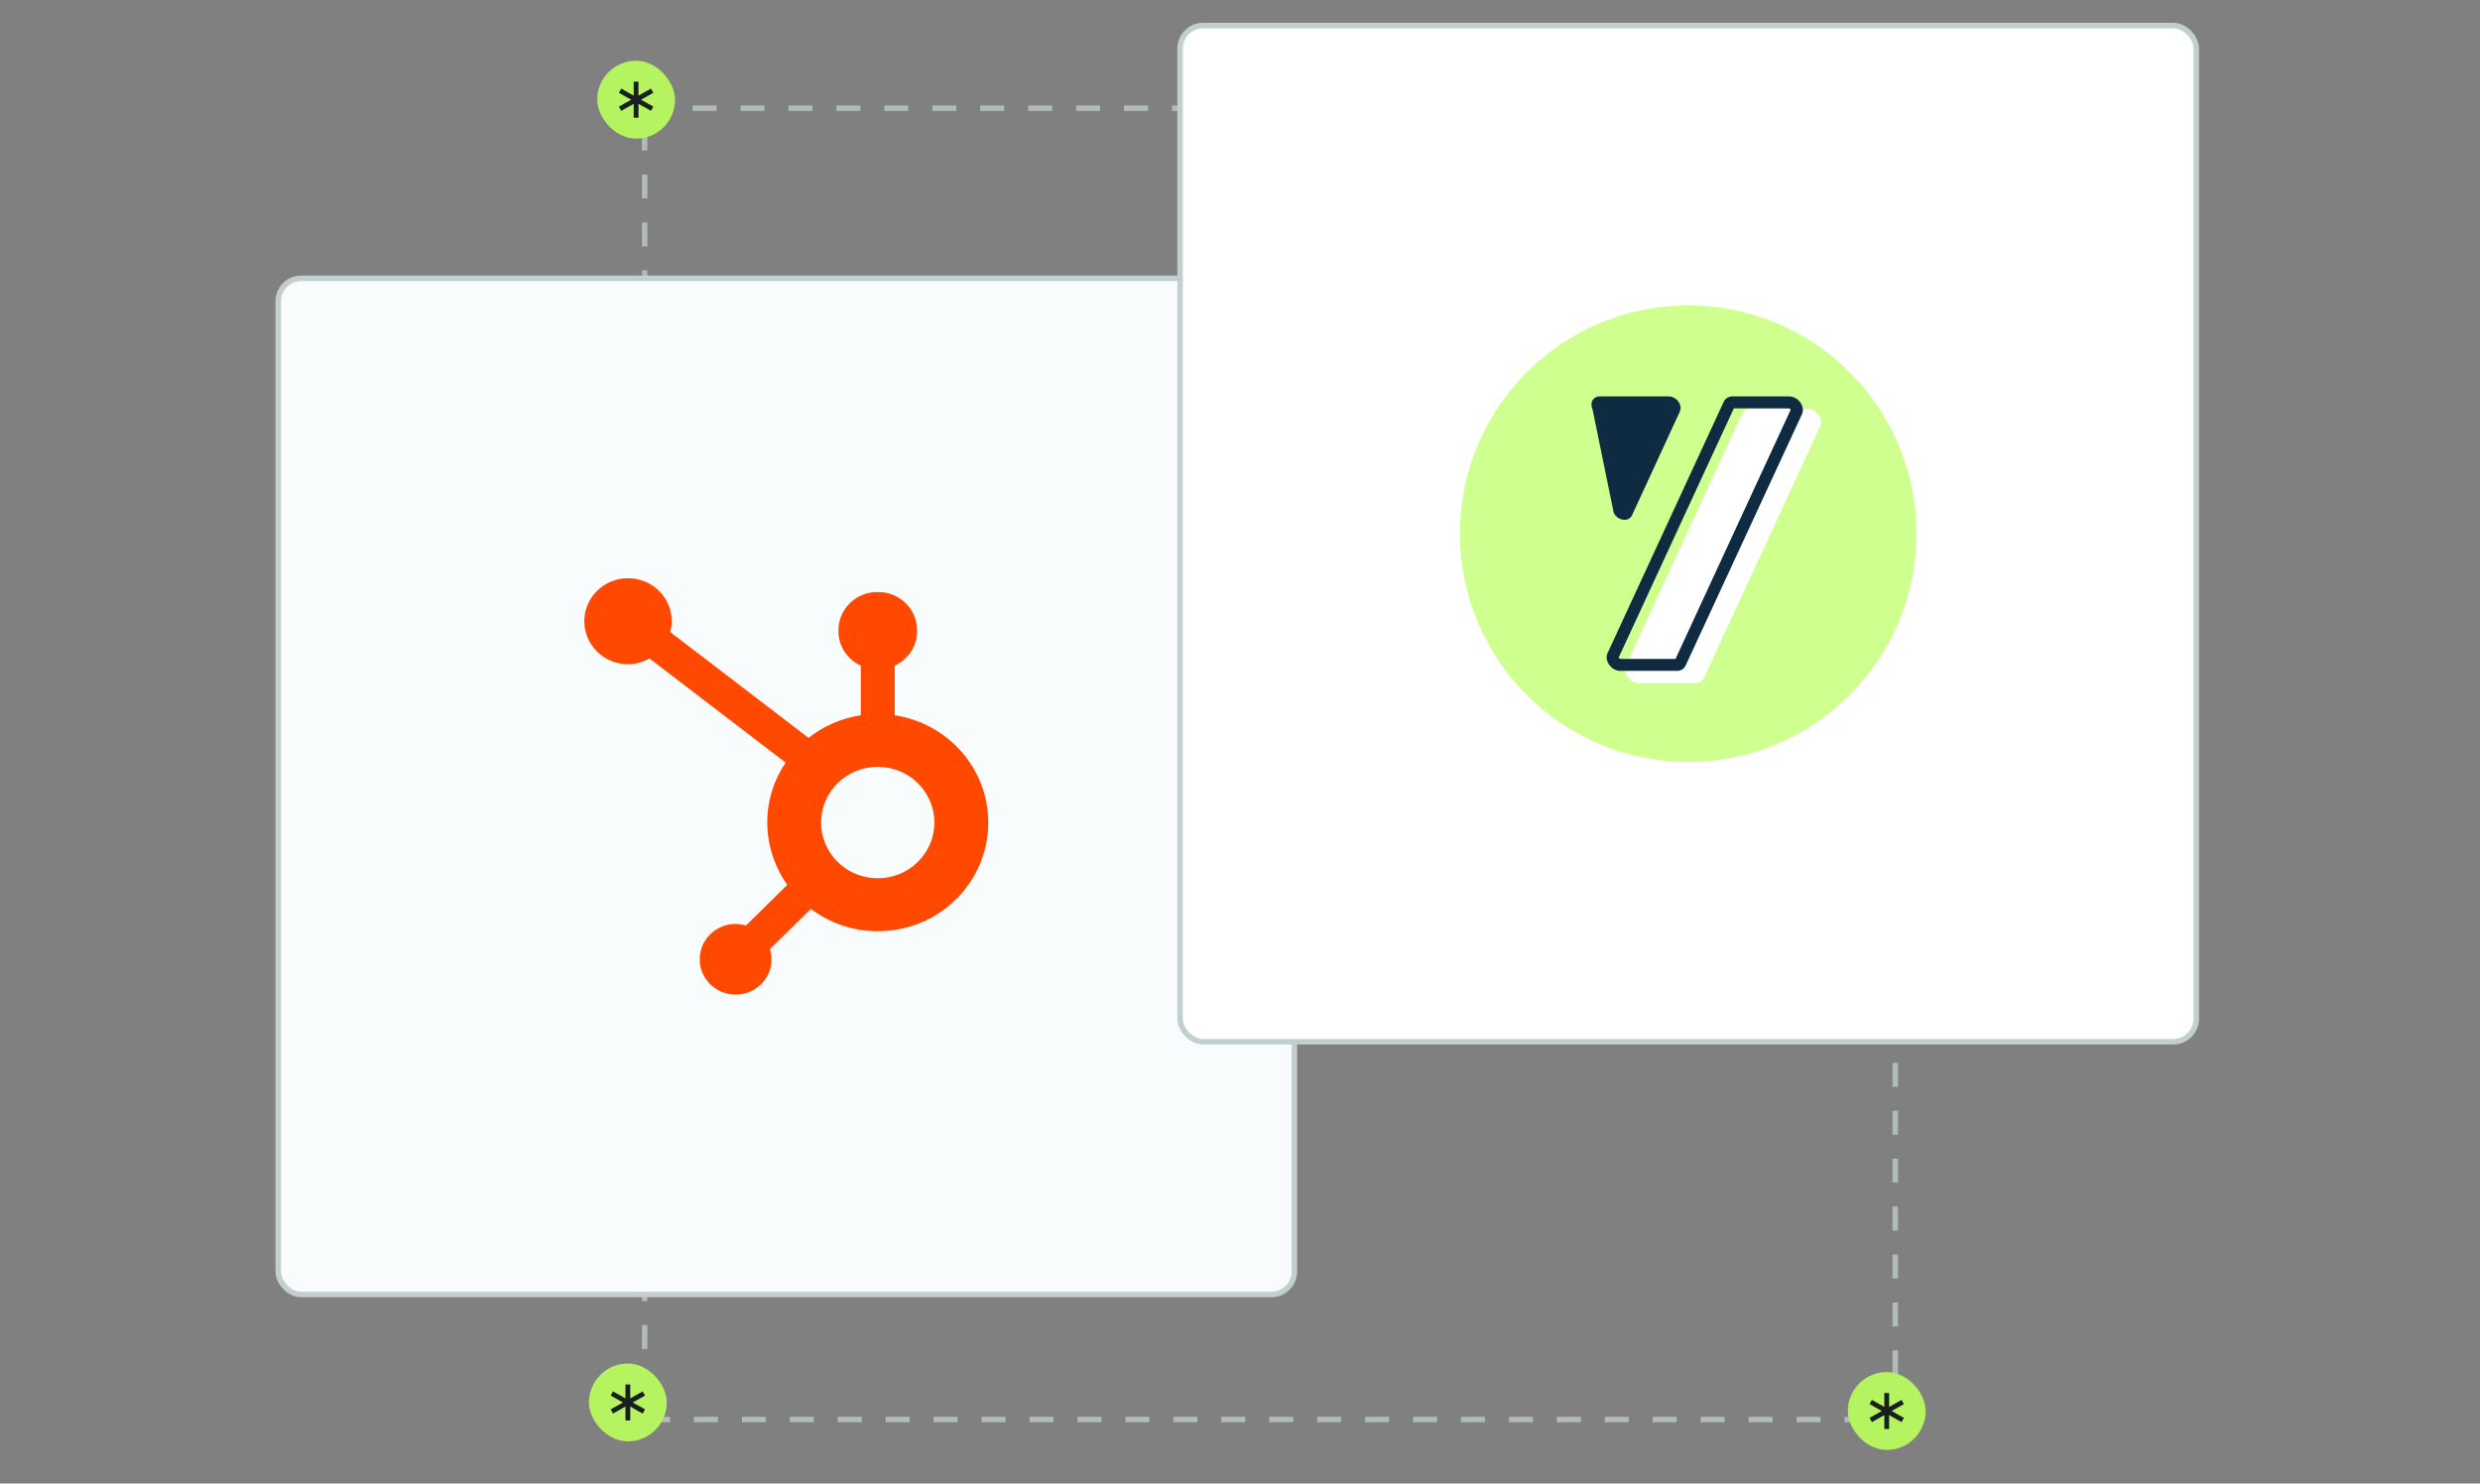 <svg width="448" height="268" viewBox="0 0 448 268" fill="none" xmlns="http://www.w3.org/2000/svg">
<rect x="0" y="0" width="448" height="268" fill="#808080" stroke="none"/>
<g clip-path="url(#clip0_7971_7670)">
<rect x="116.452" y="19.549" width="225.917" height="236.885" stroke="#B1BBBB" stroke-width="0.985" stroke-linejoin="round" stroke-dasharray="4.33 4.33"/>
<rect x="333.796" y="247.861" width="14.066" height="14.066" rx="7.033" fill="#B5F360"/>
<path d="M341.26 254.157L343.509 252.893L343.721 253.271L343.935 253.649L341.714 254.896L343.935 256.145L343.721 256.524L343.509 256.902L341.26 255.638V258.146H340.393V255.64L338.147 256.902L337.723 256.145L339.942 254.897L337.723 253.649L338.147 252.893L340.393 254.154V251.641H341.26V254.157Z" fill="#191E1E"/>
<rect x="107.878" y="10.976" width="14.066" height="14.066" rx="7.033" fill="#B5F360"/>
<path d="M115.342 17.273L117.591 16.009L117.803 16.387L118.017 16.765L115.796 18.012L118.017 19.261L117.803 19.64L117.591 20.018L115.342 18.753V21.262H114.475V18.755L112.229 20.018L111.805 19.261L114.024 18.013L111.805 16.765L112.229 16.009L114.475 17.27V14.756H115.342V17.273Z" fill="#191E1E"/>
<rect x="106.387" y="246.32" width="14.066" height="14.066" rx="7.033" fill="#B5F360"/>
<path d="M113.851 252.616L116.1 251.352L116.312 251.73L116.525 252.108L114.305 253.355L116.525 254.604L116.312 254.983L116.1 255.361L113.851 254.097V256.605H112.983V254.099L110.738 255.361L110.313 254.604L112.533 253.356L110.313 252.108L110.738 251.352L112.983 252.613V250.1H113.851V252.616Z" fill="#191E1E"/>
<rect x="50.252" y="50.278" width="183.572" height="183.572" rx="4.163" fill="#F9FCFC" stroke="#C3CFCF"/>
<path d="M161.626 129.211V120.255C164.003 119.151 165.668 116.785 165.668 114.042V113.834C165.668 110.047 162.517 106.949 158.667 106.949H158.458C154.608 106.949 151.458 110.047 151.458 113.834V114.042C151.458 116.787 153.123 119.151 155.5 120.255V129.211C151.961 129.749 148.728 131.185 146.061 133.296L121.065 114.169C121.228 113.545 121.343 112.904 121.346 112.231C121.348 107.941 117.818 104.46 113.456 104.454C109.095 104.448 105.556 107.922 105.55 112.212C105.545 116.502 109.075 119.983 113.437 119.989C114.857 119.989 116.173 119.595 117.326 118.95L141.915 137.764C139.824 140.869 138.599 144.588 138.599 148.591C138.599 152.594 139.946 156.66 142.22 159.849L134.743 167.204C134.152 167.03 133.538 166.908 132.889 166.908C129.305 166.908 126.4 169.765 126.4 173.29C126.4 176.815 129.307 179.672 132.889 179.672C136.47 179.672 139.377 176.815 139.377 173.29C139.377 172.651 139.253 172.047 139.076 171.466L146.473 164.19C149.831 166.711 154.012 168.226 158.563 168.226C169.587 168.226 178.525 159.435 178.525 148.591C178.525 138.773 171.193 130.664 161.626 129.211ZM158.561 158.657C152.909 158.657 148.325 154.15 148.325 148.591C148.325 143.032 152.907 138.525 158.561 138.525C164.215 138.525 168.794 143.032 168.794 148.591C168.794 154.15 164.212 158.657 158.561 158.657Z" fill="#FF4800"/>
<rect x="213.178" y="4.617" width="183.572" height="183.572" rx="4.163" fill="white" stroke="#C3CFCF"/>
<path d="M304.964 137.637C327.738 137.637 346.2 119.176 346.2 96.402C346.2 73.628 327.738 55.166 304.964 55.166C282.19 55.166 263.729 73.628 263.729 96.402C263.729 119.176 282.19 137.637 304.964 137.637Z" fill="#CEFF8F"/>
<path d="M326.497 73.828H316.277C315.952 73.815 315.631 73.898 315.353 74.066C315.075 74.234 314.853 74.479 314.713 74.772L293.708 120.222C293.095 121.596 294.395 123.406 296.033 123.406H306.253C306.577 123.417 306.897 123.334 307.173 123.166C307.45 122.998 307.672 122.753 307.811 122.461L328.816 77.011C329.429 75.637 328.129 73.828 326.497 73.828Z" fill="white"/>
<path d="M323.178 73.773C323.27 73.773 323.417 73.908 323.478 74.019L302.676 119.033H292.708C292.643 119.015 292.583 118.984 292.532 118.942C292.48 118.9 292.438 118.847 292.407 118.788L313.209 73.773H323.178ZM323.178 71.614H312.951C312.628 71.603 312.308 71.686 312.031 71.854C311.755 72.022 311.533 72.267 311.393 72.559L290.389 118.009C289.776 119.383 291.076 121.192 292.708 121.192H302.928C303.252 121.205 303.573 121.122 303.851 120.954C304.129 120.786 304.352 120.541 304.492 120.248L325.527 74.798C326.14 73.424 324.84 71.614 323.208 71.614H323.178Z" fill="#0F2B42"/>
<path d="M301.449 71.613H288.977C287.751 71.613 287.137 72.772 287.683 73.926L291.511 92.629C292.223 94.096 294.222 94.365 294.817 93.083L303.442 74.38C304.013 73.183 302.866 71.613 301.449 71.613Z" fill="#0F2B42"/>
</g>
<defs>
<clipPath id="clip0_7971_7670">
<rect width="448" height="268" fill="white"/>
</clipPath>
</defs>
</svg>
